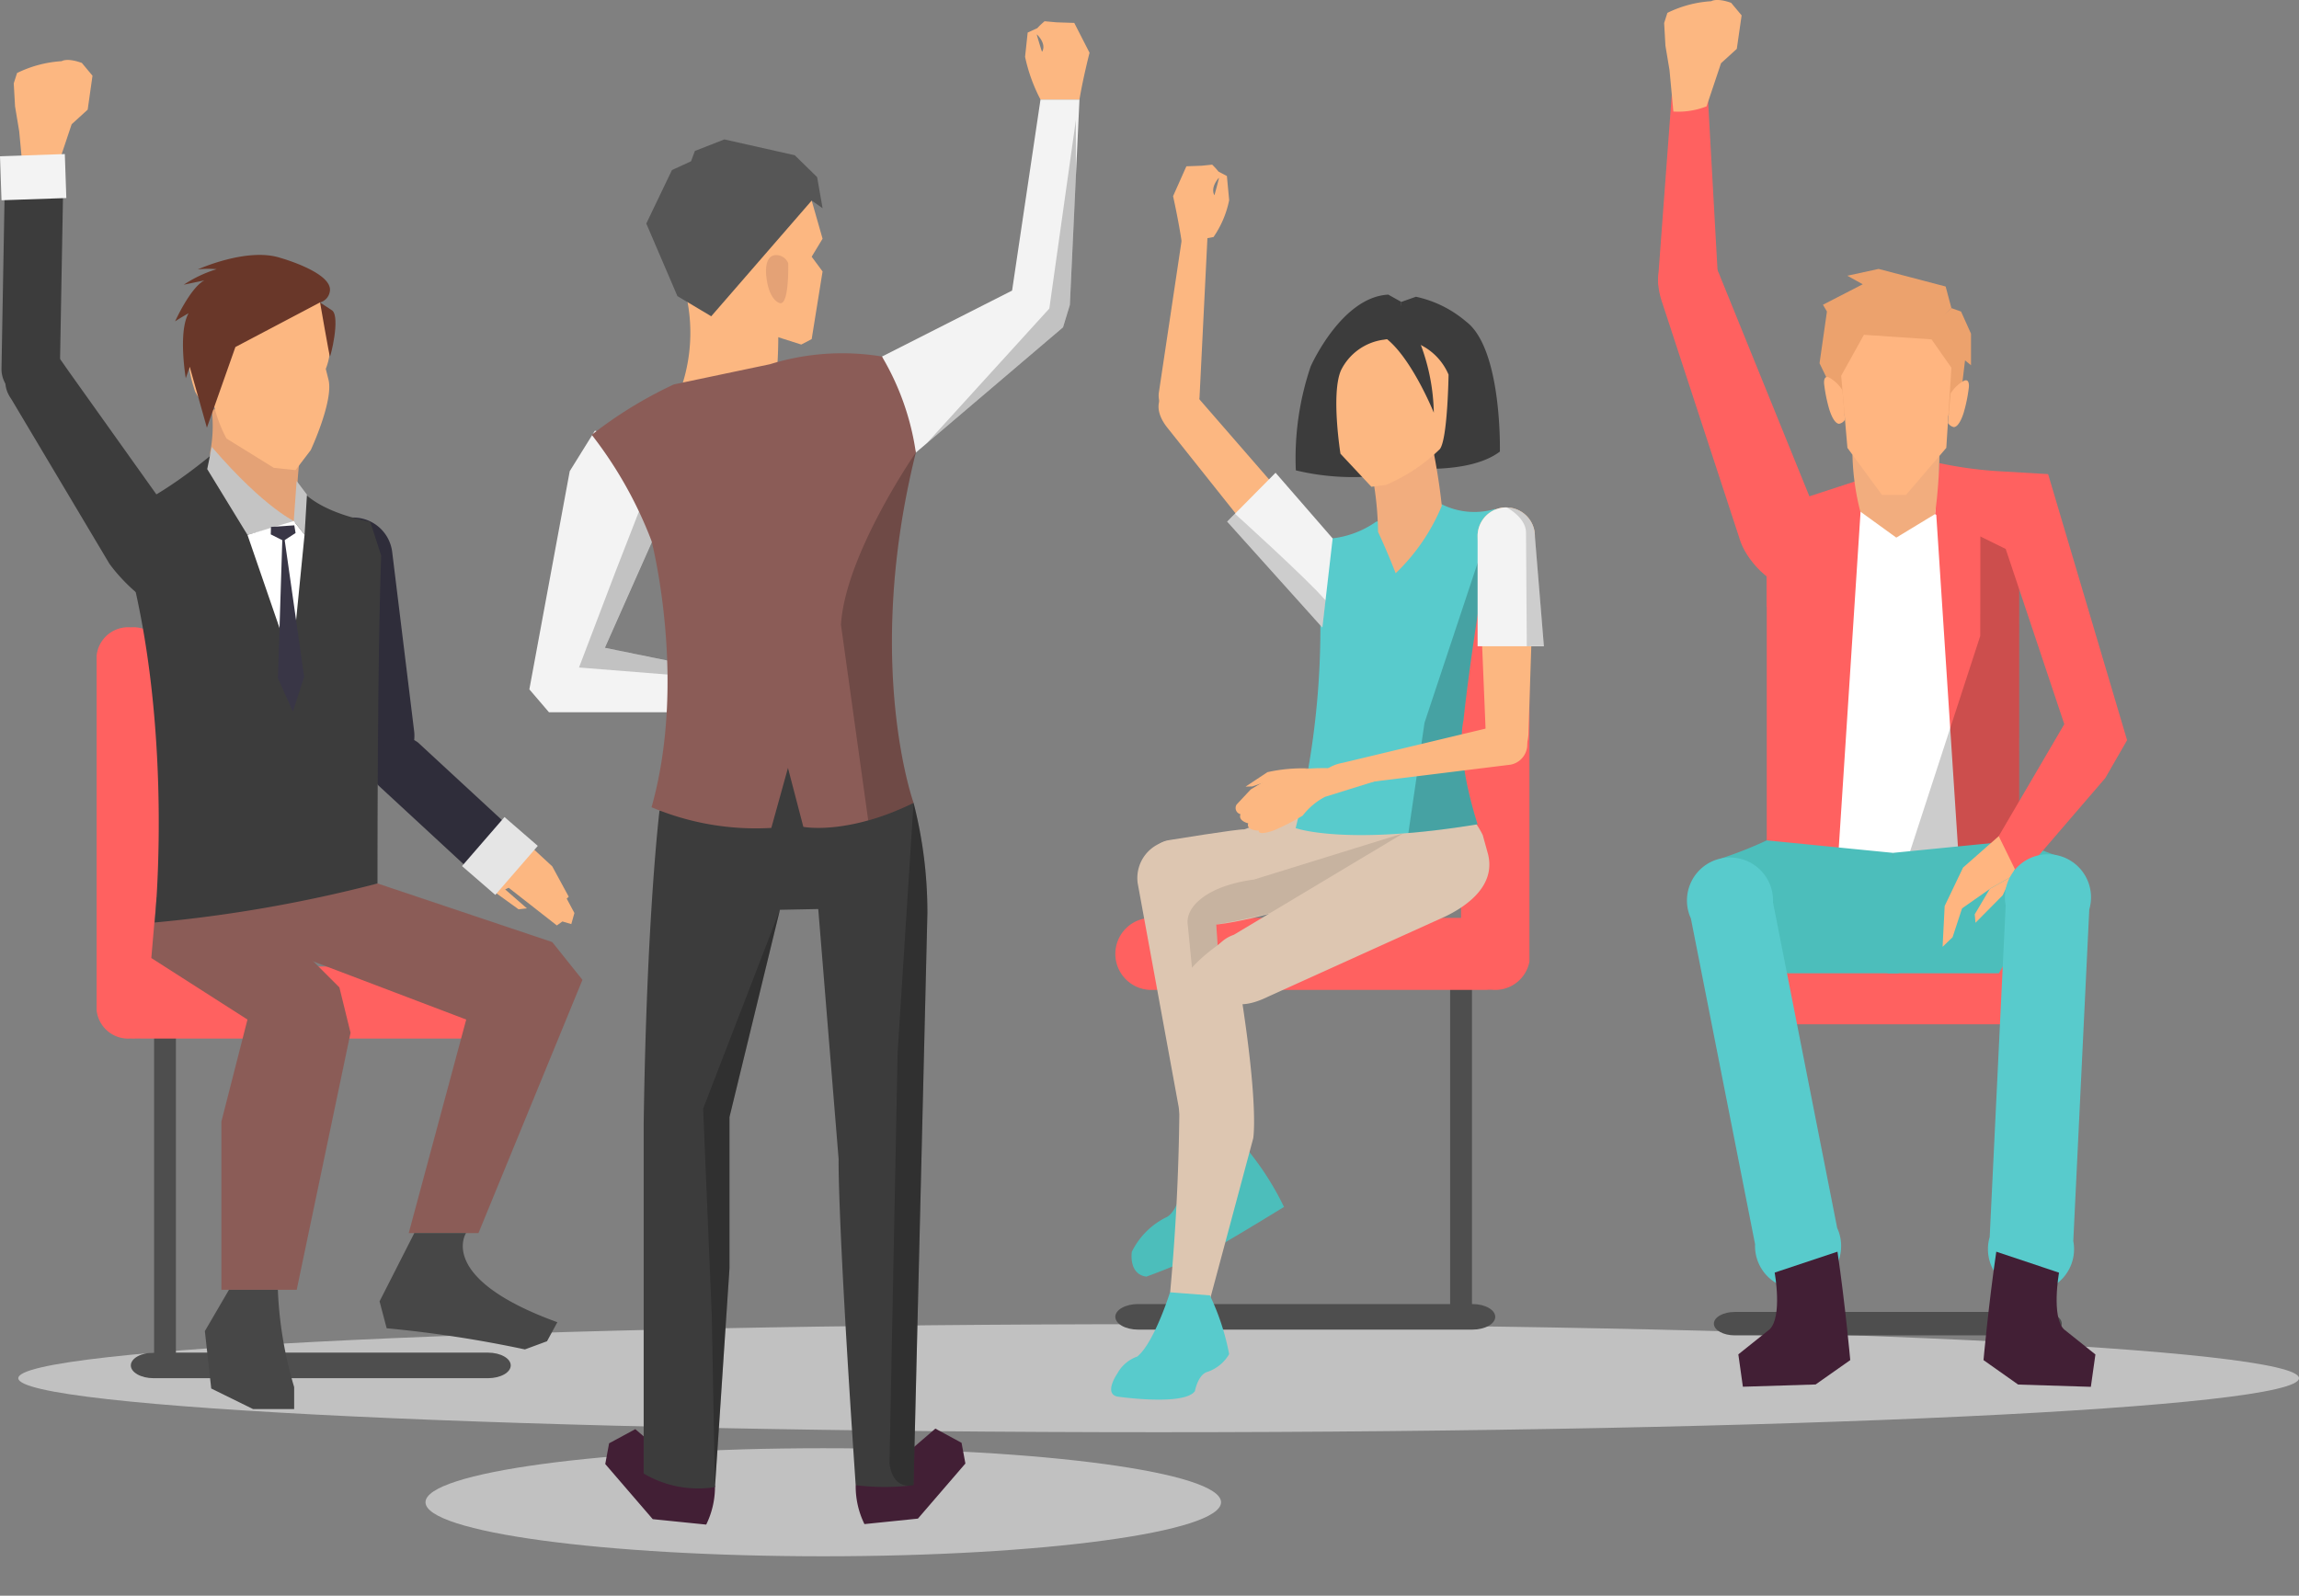 <svg id="グループ_517" data-name="グループ 517" xmlns="http://www.w3.org/2000/svg" xmlns:xlink="http://www.w3.org/1999/xlink" width="119.551" height="83" viewBox="0 0 119.551 83">
  <rect x="0" y="0" width="119.551" height="83" fill="#808080" stroke="none"/>
  <defs>
    <clipPath id="clip-path">
      <rect id="長方形_222" data-name="長方形 222" width="119.551" height="83" fill="none"/>
    </clipPath>
    <clipPath id="clip-path-2">
      <rect id="長方形_221" data-name="長方形 221" width="119.551" height="85.049" fill="none"/>
    </clipPath>
    <clipPath id="clip-path-3">
      <rect id="長方形_209" data-name="長方形 209" width="3.993" height="30.03" fill="none"/>
    </clipPath>
    <clipPath id="clip-path-4">
      <rect id="長方形_210" data-name="長方形 210" width="1.98" height="35.516" fill="none"/>
    </clipPath>
    <clipPath id="clip-path-5">
      <rect id="長方形_211" data-name="長方形 211" width="5.268" height="9.599" fill="none"/>
    </clipPath>
    <clipPath id="clip-path-6">
      <rect id="長方形_212" data-name="長方形 212" width="3.893" height="19.134" fill="none"/>
    </clipPath>
    <clipPath id="clip-path-7">
      <rect id="長方形_213" data-name="長方形 213" width="7.761" height="16.823" fill="none"/>
    </clipPath>
    <clipPath id="clip-path-8">
      <rect id="長方形_216" data-name="長方形 216" width="5.727" height="18.689" fill="none"/>
    </clipPath>
    <clipPath id="clip-path-9">
      <rect id="長方形_217" data-name="長方形 217" width="12.489" height="16.428" fill="none"/>
    </clipPath>
    <clipPath id="clip-path-10">
      <rect id="長方形_218" data-name="長方形 218" width="4.535" height="16.863" fill="none"/>
    </clipPath>
    <clipPath id="clip-path-11">
      <rect id="長方形_219" data-name="長方形 219" width="5.116" height="5.926" fill="none"/>
    </clipPath>
    <clipPath id="clip-path-12">
      <rect id="長方形_220" data-name="長方形 220" width="1.96" height="7.225" fill="none"/>
    </clipPath>
  </defs>
  <g id="グループ_516" data-name="グループ 516" clip-path="url(#clip-path)">
    <g id="グループ_515" data-name="グループ 515" transform="translate(0 -4.099)">
      <g id="グループ_514" data-name="グループ 514" clip-path="url(#clip-path-2)">
        <path id="パス_373" data-name="パス 373" d="M120.613,148.9c0,1.553-26.55,2.81-59.3,2.81s-59.3-1.258-59.3-2.81,26.551-2.81,59.3-2.81,59.3,1.258,59.3,2.81" transform="translate(-1.062 -73.114)" fill="#c1c1c1"/>
        <path id="パス_374" data-name="パス 374" d="M88.3,171.282c0,1.552-9.261,2.81-20.684,2.81s-20.685-1.258-20.685-2.81,9.261-2.809,20.685-2.809S88.3,169.731,88.3,171.282" transform="translate(-24.804 -89.043)" fill="#c1c1c1"/>
        <path id="パス_375" data-name="パス 375" d="M94.346,169.249a4.468,4.468,0,0,0,.455,2.024l2.781-.285,2.469-2.866-.2-1.077-1.361-.738-1.088.937Z" transform="translate(-49.849 -87.898)" fill="#421f35"/>
        <path id="パス_376" data-name="パス 376" d="M72.463,169.306a4.472,4.472,0,0,1-.456,2.023l-2.781-.283-2.469-2.866.2-1.079,1.363-.737,1.086.937Z" transform="translate(-35.283 -87.928)" fill="#421f35"/>
        <path id="パス_377" data-name="パス 377" d="M85.166,30.257l.567,1.985-.567.936.567.767-.567,3.519-.54.283-1.333-.424a3.119,3.119,0,0,1-2.015-2.045V31.421c.425-2.867,3.888-1.163,3.888-1.163" transform="translate(-42.958 -15.726)" fill="#fcb781"/>
        <path id="パス_378" data-name="パス 378" d="M85.642,37.262a.672.672,0,0,0-.681-.423c-.62.065-.454,1.133-.454,1.133.141,1.248.695,1.362.695,1.362.5.142.44-2.072.44-2.072" transform="translate(-44.654 -19.469)" fill="#e4a276"/>
        <path id="パス_379" data-name="パス 379" d="M75.5,39.863a8.835,8.835,0,0,1-.244,4.438,8.459,8.459,0,0,0,4.929-.794,23.374,23.374,0,0,0,0-3.427l-1.666-1.846Z" transform="translate(-39.776 -20.207)" fill="#fcb781"/>
        <path id="パス_380" data-name="パス 380" d="M97.271,33.041l6.77-3.433,1.478-9.941h2.026l-.5,10.688-.355,1.163-7.654,6.516Z" transform="translate(-51.411 -10.394)" fill="#f3f3f3"/>
        <path id="パス_381" data-name="パス 381" d="M85.026,93.791a22.929,22.929,0,0,1,.719,5.751l-.719,29.74a12.228,12.228,0,0,1-3.01,0c-.963-14.151-.887-16.951-.887-16.951l-1.06-13.017-1.993.039-2.623,10.783v7.87L74.7,129.383a5.552,5.552,0,0,1-3.709-.707V110.515c.151-10.822.823-16.323.823-16.323l4.729-.7,1.832-2.8Z" transform="translate(-37.519 -47.931)" fill="#3c3c3c"/>
        <g id="グループ_486" data-name="グループ 486" transform="translate(36.563 51.422)" opacity="0.2">
          <g id="グループ_485" data-name="グループ 485">
            <g id="グループ_484" data-name="グループ 484" clip-path="url(#clip-path-3)">
              <path id="パス_382" data-name="パス 382" d="M81.543,109.067,78.921,119.85v7.87L78.164,139.1,78,130.147l-.449-10.734Z" transform="translate(-77.55 -109.067)"/>
            </g>
          </g>
        </g>
        <g id="グループ_489" data-name="グループ 489" transform="translate(46.255 45.86)" opacity="0.2">
          <g id="グループ_488" data-name="グループ 488">
            <g id="グループ_487" data-name="グループ 487" clip-path="url(#clip-path-4)">
              <path id="パス_383" data-name="パス 383" d="M99.36,97.27a22.928,22.928,0,0,1,.719,5.751l-.719,29.74c-1.173.227-1.251-1.154-1.251-1.154l.422-21.347Z" transform="translate(-98.109 -97.27)"/>
            </g>
          </g>
        </g>
        <path id="パス_384" data-name="パス 384" d="M61.793,56.219l-1.306,2.1-2.1,11.35,1.021,1.192h6.805l.028-2.553-3.928-.8,2.8-6.3c-1.22-4.708-3.32-4.993-3.32-4.993" transform="translate(-30.86 -29.713)" fill="#f3f3f3"/>
        <g id="グループ_492" data-name="グループ 492" transform="translate(30.114 29.64)" opacity="0.2">
          <g id="グループ_491" data-name="グループ 491">
            <g id="グループ_490" data-name="グループ 490" clip-path="url(#clip-path-5)">
              <path id="パス_385" data-name="パス 385" d="M67.4,62.866l-1.632,4.188-1.9,4.991,5.268.42v-.643l-3.928-.8,2.8-6.3Z" transform="translate(-63.873 -62.866)"/>
            </g>
          </g>
        </g>
        <path id="パス_386" data-name="パス 386" d="M74.543,48.244a12.678,12.678,0,0,1,5.817-.4,13.584,13.584,0,0,1,1.763,4.993C79.4,63.8,82.006,71.061,82.006,71.061c-3.463,1.7-5.732,1.248-5.732,1.248l-.8-3.065-.865,3.12a13.922,13.922,0,0,1-6.229-1.076c1.873-6.641,0-13.848,0-13.848a21.347,21.347,0,0,0-3.11-5.524,21.941,21.941,0,0,1,4.273-2.621Z" transform="translate(-34.499 -25.201)" fill="#8b5c57"/>
        <path id="パス_387" data-name="パス 387" d="M79.886,27.257l.567.4-.284-1.619L79.006,24.9l-3.661-.823-1.533.6-.2.538-.993.456-1.334,2.781,1.618,3.775,1.759,1.049Z" transform="translate(-37.677 -12.726)" fill="#565656"/>
        <g id="グループ_495" data-name="グループ 495" transform="translate(43.731 27.639)" opacity="0.2">
          <g id="グループ_494" data-name="グループ 494">
            <g id="グループ_493" data-name="グループ 493" clip-path="url(#clip-path-6)">
              <path id="パス_388" data-name="パス 388" d="M96.648,58.623c-2.728,10.956-.118,18.221-.118,18.221a14,14,0,0,1-2.357.913L92.755,67.575c.231-3.676,3.893-8.952,3.893-8.952" transform="translate(-92.755 -58.623)"/>
            </g>
          </g>
        </g>
        <g id="グループ_498" data-name="グループ 498" transform="translate(48.187 10.338)" opacity="0.2">
          <g id="グループ_497" data-name="グループ 497">
            <g id="グループ_496" data-name="グループ 496" clip-path="url(#clip-path-7)">
              <path id="パス_389" data-name="パス 389" d="M108.584,31.735l1.382-9.809v2.917l-.315,6.706-.355,1.163-7.091,6.037Z" transform="translate(-102.205 -21.926)"/>
            </g>
          </g>
        </g>
        <path id="パス_390" data-name="パス 390" d="M115.892,15.106c.188-1.135.523-2.429.523-2.429l-.795-1.553-.923-.03-.621-.056s-.6.5-.485.6c.661.608.351.99.351.99-.132-.4-.265-.869-.265-.869l.012-.357-.492.226-.135,1.259a8.626,8.626,0,0,0,.8,2.219Z" transform="translate(-59.757 -5.834)" fill="#fcb781"/>
        <path id="パス_391" data-name="パス 391" d="M18.131,130.589a.568.568,0,0,1-1.135,0v-16.8a.568.568,0,1,1,1.135,0Z" transform="translate(-8.983 -55.744)" fill="#4e4e4e"/>
        <path id="パス_392" data-name="パス 392" d="M34.186,149.895c0,.366-.529.664-1.186.664H15.615c-.655,0-1.185-.3-1.185-.664s.529-.666,1.185-.666H33c.657,0,1.186.3,1.186.666" transform="translate(-7.627 -74.773)" fill="#4e4e4e"/>
        <path id="パス_393" data-name="パス 393" d="M32.689,108.5a1.875,1.875,0,0,1-1.874,1.875H13.472a1.875,1.875,0,0,1,0-3.749H30.815a1.874,1.874,0,0,1,1.874,1.874" transform="translate(-6.13 -52.255)" fill="#ff6160"/>
        <path id="パス_394" data-name="パス 394" d="M14.213,89.128A1.649,1.649,0,0,1,12.435,90.6a1.649,1.649,0,0,1-1.779-1.473V70.687a1.647,1.647,0,0,1,1.779-1.473,1.647,1.647,0,0,1,1.778,1.473Z" transform="translate(-5.632 -32.483)" fill="#ff6160"/>
        <path id="パス_395" data-name="パス 395" d="M5.612,7.435l-.554-.665c-.779-.283-1.049-.091-1.049-.091a6.1,6.1,0,0,0-2.32.616l-.172.538.068,1.2L1.8,10.325l.207,2.19a4.085,4.085,0,0,0,1.758-.274l.763-2.281L5.362,9.2Z" transform="translate(-0.802 0.602)" fill="#fcb781"/>
        <path id="パス_396" data-name="パス 396" d="M55.7,92.268l1.687,1.562.857,1.578-.105.1.4.749-.162.576-.463-.137-.288.207-2.505-1.96-.183.086,1.132.986-.435.049-1.28-.925-.11-1.445c.283-.821,1.456-1.424,1.456-1.424" transform="translate(-28.669 -44.667)" fill="#fcb781"/>
        <path id="パス_397" data-name="パス 397" d="M33.331,97.467l9.084,3.048,1.573,1.966-5.407,13.172H34.955l2.989-11.107L30,101.527l-4.079-2.584Z" transform="translate(-13.7 -47.415)" fill="#8b5c57"/>
        <path id="パス_398" data-name="パス 398" d="M21.693,98.093l4.78,4.781.58,2.359-2.8,13.369H20.337v-8.749l1.356-5.307-5-3.2.27-3.145,1.754-.735Z" transform="translate(-8.824 -47.415)" fill="#8b5c57"/>
        <path id="パス_399" data-name="パス 399" d="M26.39,142.295a20.48,20.48,0,0,0,.848,5.063V148.5H25.1l-2.175-1.07-.331-2.985,1.254-2.15Z" transform="translate(-11.941 -71.108)" fill="#474747"/>
        <path id="パス_400" data-name="パス 400" d="M43.672,136.039l-1.807,3.552.369,1.4a62.331,62.331,0,0,1,7.188,1.1l1.151-.425.537-.99c-6.3-2.286-4.748-4.638-4.748-4.638Z" transform="translate(-22.127 -67.802)" fill="#474747"/>
        <path id="パス_401" data-name="パス 401" d="M35.786,68.7a2.04,2.04,0,1,0,4.049-.5L38.7,58.931a2.04,2.04,0,1,0-4.049.5Z" transform="translate(-18.303 -26.1)" fill="#2f2d3a"/>
        <path id="パス_402" data-name="パス 402" d="M41.438,81.86a1.409,1.409,0,0,0-.1,1.973l5.5,5.084c.512.472.981-.048,1.551-.664s1.023-1.093.512-1.567L43.4,81.6a1.409,1.409,0,0,0-1.959.256" transform="translate(-21.659 -38.877)" fill="#2f2d3a"/>
        <path id="パス_403" data-name="パス 403" d="M17.521,50.358c-3.316,2.7-4.986,2.993-4.986,2.993C15.877,62.837,14.667,74.6,14.667,74.6a72.412,72.412,0,0,0,11.588-2.029c0-12.779.193-17.056.193-17.056l-.571-1.76c-3.195-.639-3.79-1.928-3.79-1.928Z" transform="translate(-6.625 -22.517)" fill="#3c3c3c"/>
        <path id="パス_404" data-name="パス 404" d="M27.858,47.364a23.484,23.484,0,0,0-.185,3.374c.009.794-4.617-2.685-4.492-3.532a7.186,7.186,0,0,0,.082-2.217l3.068-.177Z" transform="translate(-12.251 -19.585)" fill="#e4a276"/>
        <path id="パス_405" data-name="パス 405" d="M23.092,49.305C25.9,52.573,27.5,53.23,27.5,53.23l-2.556.645L22.855,50.46Z" transform="translate(-12.079 -21.96)" fill="#c4c4c4"/>
        <path id="パス_406" data-name="パス 406" d="M32.4,55.141l.562.717.124-2.088-.537-.713Z" transform="translate(-17.124 -23.943)" fill="#c4c4c4"/>
        <path id="パス_407" data-name="パス 407" d="M3.908,39.549c-.654-.916-1.067-1.742-1.984-1.089l-.3-.035C.7,39.079.246,40.042.9,40.96L6,49.522c.654.919,2.5,2.818,3.416,2.164L8.848,50a2.04,2.04,0,0,0,.478-2.845Z" transform="translate(-0.313 -16.105)" fill="#3c3c3c"/>
        <path id="パス_408" data-name="パス 408" d="M1.654,30.433A1.517,1.517,0,0,0,3.2,28.943l.162-9a1.519,1.519,0,1,0-3.037-.054l-.161,9a1.517,1.517,0,0,0,1.491,1.545" transform="translate(-0.086 -5.622)" fill="#3c3c3c"/>
        <rect id="長方形_214" data-name="長方形 214" width="3.373" height="2.29" transform="translate(0 12.227) rotate(-1.958)" fill="#f3f3f3"/>
        <rect id="長方形_215" data-name="長方形 215" width="3.373" height="2.29" transform="matrix(0.655, -0.756, 0.756, 0.655, 24.025, 49.148)" fill="#e5e5e5"/>
        <path id="パス_409" data-name="パス 409" d="M30.263,58.195,29.6,64.9l-2.306-6.7,2.407-.717Z" transform="translate(-14.426 -26.28)" fill="#fff"/>
        <path id="パス_410" data-name="パス 410" d="M31.088,57.956l.066.4-.625.406-.665-.335.012-.388Z" transform="translate(-15.784 -26.532)" fill="#393646"/>
        <path id="パス_411" data-name="パス 411" d="M30.656,66.717l.228-7.228L31,59.483l1.019,7.159-.579,1.8H31.43Z" transform="translate(-16.203 -27.339)" fill="#393646"/>
        <path id="パス_412" data-name="パス 412" d="M29,32.624a8.014,8.014,0,0,1,.4,1.746,3.1,3.1,0,0,1-.2,1.508l.146.583c.251,1.111-.926,3.638-.926,3.638l-.794,1.045L26.5,41.026,24.038,39.5a7,7,0,0,1-.768-2.355,11.215,11.215,0,0,1,.119-3.1,3.019,3.019,0,0,1,1.35-1.84,5.217,5.217,0,0,1,2.1-.636C28.748,31.671,29,32.624,29,32.624" transform="translate(-12.259 -12.591)" fill="#fcb781"/>
        <path id="パス_413" data-name="パス 413" d="M21.973,39.821c-.329-.9-.8-.688-.8-.688-.636.145-.075,1.637,0,1.905.3.609.609.582.609.582.225.054.3-.316.3-.316Z" transform="translate(-11.029 -16.572)" fill="#fcb781"/>
        <path id="パス_414" data-name="パス 414" d="M35.3,33.375l.642.423c.41.384-.1,2.426-.132,2.381s-.51-2.8-.51-2.8" transform="translate(-18.655 -13.541)" fill="#693729"/>
        <path id="パス_415" data-name="パス 415" d="M26.85,30.6a.7.7,0,0,0,.51-.569c.184-.979-2.567-1.747-2.567-1.747-1.734-.567-4.3.6-4.3.6a4.648,4.648,0,0,1,.979-.013,6.584,6.584,0,0,0-1.707.807c.383-.079,1.071-.224,1.071-.224-.727.371-1.521,2.13-1.521,2.13.278-.185.7-.422.7-.422-.556.979-.145,3.38-.145,3.38l.206-.589.892,3.163L22.45,32.92Z" transform="translate(-10.209 -10.77)" fill="#693729"/>
        <path id="パス_416" data-name="パス 416" d="M222.854,127.67a.52.52,0,0,0,1.039,0V112.288a.52.52,0,1,0-1.039,0Z" transform="translate(-117.784 -54.973)" fill="#4e4e4e"/>
        <path id="パス_417" data-name="パス 417" d="M189.033,145.351c0,.335.484.608,1.086.608h15.922c.6,0,1.085-.273,1.085-.608s-.485-.61-1.085-.61H190.119c-.6,0-1.086.273-1.086.61" transform="translate(-99.909 -72.401)" fill="#4e4e4e"/>
        <path id="パス_418" data-name="パス 418" d="M189.033,107.439a1.716,1.716,0,0,0,1.717,1.716h15.883a1.717,1.717,0,0,0,0-3.433H190.75a1.717,1.717,0,0,0-1.717,1.718" transform="translate(-99.909 -51.778)" fill="#ff6160"/>
        <path id="パス_419" data-name="パス 419" d="M199.333,53.088l-4.768,1.557.141,2.944v2.04l4.935-4.7Z" transform="translate(-102.833 -23.96)" fill="#ff6160"/>
        <path id="パス_420" data-name="パス 420" d="M207.993,58.131c-.01,5.346,0,15.1,0,15.1H194.864V58.4l2.748-3.724,8.368-.058Z" transform="translate(-102.991 -24.766)" fill="#ff6160"/>
        <path id="パス_421" data-name="パス 421" d="M203.979,54.614l-1.207,18.614,6.241.076L207.794,54.63Z" transform="translate(-107.171 -24.766)" fill="#fff"/>
        <g id="グループ_501" data-name="グループ 501" transform="translate(99.275 29.848)" opacity="0.2">
          <g id="グループ_500" data-name="グループ 500">
            <g id="グループ_499" data-name="グループ 499" clip-path="url(#clip-path-8)">
              <path id="パス_422" data-name="パス 422" d="M216.292,58.131c-.01,5.346,0,15.1,0,15.1l-5.727.076,3.7-11.361.011-7.329Z" transform="translate(-210.565 -54.614)"/>
            </g>
          </g>
        </g>
        <path id="パス_423" data-name="パス 423" d="M207.548,31.708l-.3-1.123-3.486-.915-1.626.354.8.444-2.068,1.065.207.354-.384,2.689,1.3,2.689Z" transform="translate(-106.072 -11.583)" fill="#eca26d"/>
        <path id="パス_424" data-name="パス 424" d="M212.6,33.993l.5.178.518,1.152v1.641l-.31-.252-.2,1.655-.688,1.226-2.17-3.516Z" transform="translate(-111.123 -13.867)" fill="#eca26d"/>
        <path id="パス_425" data-name="パス 425" d="M189.893,93.645a20.748,20.748,0,0,0,2.344-.93l6.565.65.29,6.264h-5.8Z" transform="translate(-100.364 -44.904)" fill="#4cbebb"/>
        <path id="パス_426" data-name="パス 426" d="M217.365,93.645a20.784,20.784,0,0,1-2.345-.93l-6.564.65-.29,6.264h5.8Z" transform="translate(-110.021 -44.904)" fill="#4cbebb"/>
        <path id="パス_427" data-name="パス 427" d="M217.395,91.85l-2.072,1.823-.956,2-.108,2.122.52-.5.492-1.5,1.5-1.051,1.065-.6.675-1.46Z" transform="translate(-113.242 -44.447)" fill="#ffb580"/>
        <path id="パス_428" data-name="パス 428" d="M219.713,96.715l-.454.97-1.414,1.429-.041-.438.786-1.325Z" transform="translate(-115.116 -47.018)" fill="#ffb580"/>
        <path id="パス_429" data-name="パス 429" d="M213.655,51.1a20.937,20.937,0,0,0,3.122.422l2.528.148,4.106,13.84-1.135,1.972-4.472,5.2-1.067-2.182,3.409-5.824L217.1,55.564l-3.678-1.814Z" transform="translate(-112.8 -22.91)" fill="#ff6160"/>
        <path id="パス_430" data-name="パス 430" d="M202.141,42.279a1.942,1.942,0,0,0-.671-.649c-.34-.178-.281.324-.281.324a8.024,8.024,0,0,0,.266,1.315c.266.843.532.753.532.753a.477.477,0,0,0,.286-.208Z" transform="translate(-106.332 -17.883)" fill="#ffb580"/>
        <path id="パス_431" data-name="パス 431" d="M214.987,42.645a1.947,1.947,0,0,1,.671-.65c.339-.177.281.324.281.324a8.025,8.025,0,0,1-.266,1.315c-.266.843-.532.754-.532.754a.48.48,0,0,1-.287-.209Z" transform="translate(-113.556 -18.077)" fill="#ffb580"/>
        <path id="パス_432" data-name="パス 432" d="M204.316,50.163a13.025,13.025,0,0,0,.409,2.96l1.871,1.354.119-4.181Z" transform="translate(-107.986 -22.414)" fill="#f2ad7e"/>
        <path id="パス_433" data-name="パス 433" d="M211.219,50.163a25.188,25.188,0,0,1-.228,3.091l-2.014,1.223L208.82,50.3Z" transform="translate(-110.367 -22.414)" fill="#f2ad7e"/>
        <path id="パス_434" data-name="パス 434" d="M194.031,113.883a2.239,2.239,0,1,1-4.27.842l-3.337-16.94a2.238,2.238,0,1,1,4.269-.842Z" transform="translate(-98.495 -45.91)" fill="#58cbcc"/>
        <path id="パス_435" data-name="パス 435" d="M219.45,114.159a2.239,2.239,0,1,0,4.347.209l.831-17.246a2.239,2.239,0,1,0-4.347-.21Z" transform="translate(-115.983 -45.717)" fill="#58cbcc"/>
        <path id="パス_436" data-name="パス 436" d="M196.887,138.094c.4,2.715.665,5.639.665,5.639L195.75,145l-3.782.118-.236-1.684,1.625-1.3c.679-.65.265-2.954.265-2.954Z" transform="translate(-101.336 -68.888)" fill="#421f35"/>
        <path id="パス_437" data-name="パス 437" d="M219.437,138.094c-.4,2.715-.665,5.639-.665,5.639l1.8,1.272,3.782.118.237-1.684-1.626-1.3c-.679-.65-.266-2.954-.266-2.954Z" transform="translate(-115.627 -68.888)" fill="#421f35"/>
        <path id="パス_438" data-name="パス 438" d="M203.074,39.067l.325,3.753,1.8,2.452h1.241l2.1-2.452.266-4.167-1.034-1.477-3.516-.237Z" transform="translate(-107.33 -15.425)" fill="#ffb580"/>
        <path id="パス_439" data-name="パス 439" d="M190.784,44.608,190.2,45c-1.122.4-2.627-1.149-3.031-2.272l-4.055-12.38c-.4-1.123-.369-2.307.753-2.712s1.859.228,2.265,1.35l4.84,11.929c.405,1.122.936,3.289-.186,3.694" transform="translate(-96.655 -10.442)" fill="#ff6160"/>
        <path id="パス_440" data-name="パス 440" d="M184.437,18.7h0a1.564,1.564,0,0,1-1.56-1.559l.772-10.379c0-.859-.07-1.8.788-1.8s.959.582.959,1.439l.6,10.74a1.564,1.564,0,0,1-1.56,1.559" transform="translate(-96.656 1.478)" fill="#ff6160"/>
        <path id="パス_441" data-name="パス 441" d="M187.579.8l-.545-.653C186.268-.126,186,.063,186,.063a5.993,5.993,0,0,0-2.282.606l-.168.528.067,1.185.212,1.267.2,2.152a4.008,4.008,0,0,0,1.728-.27l.751-2.243.82-.746Z" transform="translate(-97.012 4.099)" fill="#fcb781"/>
        <path id="パス_442" data-name="パス 442" d="M159.943,125.227a.568.568,0,0,0,1.135,0V108.433a.568.568,0,1,0-1.135,0Z" transform="translate(-84.534 -52.91)" fill="#4e4e4e"/>
        <path id="パス_443" data-name="パス 443" d="M123.016,144.533c0,.367.529.665,1.186.665h17.385c.655,0,1.185-.3,1.185-.665s-.529-.665-1.185-.665H124.2c-.657,0-1.186.3-1.186.665" transform="translate(-65.017 -71.939)" fill="#4e4e4e"/>
        <path id="パス_444" data-name="パス 444" d="M123.016,103.138a1.874,1.874,0,0,0,1.874,1.874h17.343a1.874,1.874,0,0,0,0-3.748H124.89a1.874,1.874,0,0,0-1.874,1.874" transform="translate(-65.017 -49.422)" fill="#ff6160"/>
        <path id="パス_445" data-name="パス 445" d="M161.146,83.765a1.81,1.81,0,0,0,3.557,0V65.324a1.81,1.81,0,0,0-3.557,0Z" transform="translate(-85.17 -29.649)" fill="#ff6160"/>
        <path id="パス_446" data-name="パス 446" d="M131.8,89.963c-.284-.031-3.845.548-3.845.548-2.112.272-.19,3.834-.19,3.834.945,2.017,9.8-1.448,9.8-1.448,1.891-1.418,3.785-3.122,3.785-3.122-1.954-2.774-9.55.189-9.55.189" transform="translate(-67.102 -42.723)" fill="#ddc6b1"/>
        <path id="パス_447" data-name="パス 447" d="M129.176,108.359h0c-1.074.137-1.442-.706-1.581-1.8l-2.132-11.643a1.97,1.97,0,1,1,3.908-.5l.795,11.88c.14,1.09.084,1.925-.99,2.063" transform="translate(-66.302 -44.879)" fill="#ddc6b1"/>
        <g id="グループ_504" data-name="グループ 504" transform="translate(61.755 47.052)" opacity="0.1">
          <g id="グループ_503" data-name="グループ 503">
            <g id="グループ_502" data-name="グループ 502" clip-path="url(#clip-path-9)">
              <path id="パス_448" data-name="パス 448" d="M143.473,91.1,134.442,93.9c-2.4.318-3.571,1.393-3.45,2.332l1.111,11.3c1.074-.138,1.13-.973.99-2.063l-.617-9.226a37.232,37.232,0,0,0,7.211-2.017c1.891-1.418,3.785-3.122,3.785-3.122" transform="translate(-130.984 -91.104)"/>
            </g>
          </g>
        </g>
        <path id="パス_449" data-name="パス 449" d="M129.8,124.332a14.8,14.8,0,0,1,2.937,4.112c-2.049,1.261-3.089,1.86-3.089,1.86a37.509,37.509,0,0,1-4.066,1.765c-.946-.126-.757-1.293-.757-1.293a3.935,3.935,0,0,1,1.86-1.828c1.2-.851.81-4.707.81-4.707Z" transform="translate(-65.968 -61.566)" fill="#4cbebb"/>
        <path id="パス_450" data-name="パス 450" d="M133.705,98.532h0a1.838,1.838,0,0,1,.984-2.688l10.461-6.267c1.16-.569,1.917-.081,2.486,1.079l.274.991c.4,1.6-1.015,2.651-2.174,3.22l-9.262,4.193c-1.16.568-2.2.632-2.768-.528" transform="translate(-70.531 -43.12)" fill="#ddc6b1"/>
        <path id="パス_451" data-name="パス 451" d="M132.685,108.887c1.009,6.272.694,7.88.694,7.88l-2.249,8.385c-1.565.157-2.069-.379-2.069-.379a114.385,114.385,0,0,0,.41-14.657Z" transform="translate(-68.212 -53.451)" fill="#ddc6b1"/>
        <path id="パス_452" data-name="パス 452" d="M127.694,142.739a12.463,12.463,0,0,1,1,3.057,2.085,2.085,0,0,1-1.11.915c-.512.126-.67,1.008-.67,1.008-.568.788-4.034.283-4.034.283-.725-.157,0-1.2,0-1.2a1.9,1.9,0,0,1,1.039-.883c.884-.725,1.7-3.341,1.7-3.341Z" transform="translate(-64.777 -71.26)" fill="#58cbcc"/>
        <path id="パス_453" data-name="パス 453" d="M128.2,42.836h0c.64-.512,1.177-.232,1.688.408l6.751,7.768a1.494,1.494,0,0,1-.234,2.094l.622.324c-.64.511-.651,1.534-1.162.894l-7.624-9.581c-.512-.641-.68-1.4-.041-1.906" transform="translate(-67.54 -18.401)" fill="#fcb781"/>
        <path id="パス_454" data-name="パス 454" d="M127.795,32.709l1.3-8.687c.055-.583.094-.927.677-.873s.619.735.564,1.318l-.418,8.442c-.055.583-.261,1.335-.843,1.281h-.3c-.582-.057-1.034-.9-.979-1.481" transform="translate(-67.541 -8.133)" fill="#fcb781"/>
        <path id="パス_455" data-name="パス 455" d="M150.49,55.623a3.8,3.8,0,0,0,2.814.242c-1.261,6.856-1.67,10.985-1.67,10.985-.426,1.97.733,5.424.733,5.424-6.883,1.135-9.461.2-9.461.2a42.759,42.759,0,0,0,1.033-15.05,4.918,4.918,0,0,0,3.144-.884Z" transform="translate(-75.53 -25.3)" fill="#58cbcc"/>
        <g id="グループ_507" data-name="グループ 507" transform="translate(73.239 30.566)" opacity="0.2">
          <g id="グループ_506" data-name="グループ 506">
            <g id="グループ_505" data-name="グループ 505" clip-path="url(#clip-path-10)">
              <path id="パス_456" data-name="パス 456" d="M159.877,56.137c-1.261,6.856-1.67,10.986-1.67,10.986-.425,1.97.733,5.424.733,5.424-1.364.224-2.559.368-3.6.454l.84-5.74Z" transform="translate(-155.342 -56.137)"/>
            </g>
          </g>
        </g>
        <path id="パス_457" data-name="パス 457" d="M164.462,69.123h0c-.818,0-1.064-.554-1.064-1.372l-.425-10.282a1.489,1.489,0,1,1,2.979,0l-.331,10.14c0,.818-.339,1.514-1.158,1.514" transform="translate(-86.136 -25.488)" fill="#fcb781"/>
        <path id="パス_458" data-name="パス 458" d="M162.973,63.2V57.469a1.489,1.489,0,1,1,2.979,0l.47,5.735Z" transform="translate(-86.136 -25.488)" fill="#f3f3f3"/>
        <path id="パス_459" data-name="パス 459" d="M155.61,82.006l-8.717,1.078c-.576.1-.918.158-1.022-.418-.065-.34.467-.657,1.042-.76l8.322-1.993a1.064,1.064,0,1,1,.375,2.094" transform="translate(-77.094 -38.128)" fill="#fcb781"/>
        <path id="パス_460" data-name="パス 460" d="M141.6,84.733a10.088,10.088,0,0,0-3.185.261l-1.354.815-.735.785a.332.332,0,0,0,.2.507c-.14.354.4.474.4.474-.125.38.548.378.548.378-.033.3.808-.02.808-.02a12.219,12.219,0,0,0,1.476-.757,3.517,3.517,0,0,1,1.161-.978l2.742-.854Z" transform="translate(-72.017 -40.651)" fill="#fcb781"/>
        <path id="パス_461" data-name="パス 461" d="M159.691,43.279c.507-.694.76-.5.76-.5.394.062-.11,1.449-.11,1.449-.472,1.008-.722.567-.722.567Z" transform="translate(-84.363 -18.497)" fill="none" stroke="#ff4440" stroke-miterlimit="10" stroke-width="0.131"/>
        <path id="パス_462" data-name="パス 462" d="M148.4,32.883l-.678-.379c-2.443.126-4.035,3.735-4.035,3.735a14.878,14.878,0,0,0-.772,5.406,12.693,12.693,0,0,0,4.539.252c.032-.079.946-9.015.946-9.015" transform="translate(-75.53 -13.08)" fill="#3c3c3c"/>
        <path id="パス_463" data-name="パス 463" d="M154.048,33.007l.756-.268a5.928,5.928,0,0,1,2.609,1.292c1.883,1.419,1.757,6.762,1.757,6.762-1.639,1.245-5.012.835-5.012.835l-.571-6.3Z" transform="translate(-81.174 -13.205)" fill="#3c3c3c"/>
        <path id="パス_464" data-name="パス 464" d="M151.412,50.87a16.786,16.786,0,0,1,.273,2.81c.537,1.151.916,2.152.916,2.152A10.3,10.3,0,0,0,155,52.324c-.158-1.544-.473-3.041-.473-3.041-1.648-.439-3.11,1.587-3.11,1.587" transform="translate(-80.025 -21.915)" fill="#f2ad7e"/>
        <path id="パス_465" data-name="パス 465" d="M149.829,37.422A2.9,2.9,0,0,0,147.638,39c-.536,1.2-.032,4.349-.032,4.349l1.607,1.719.757-.095a9.186,9.186,0,0,0,2.8-1.859c.41-.5.457-3.877.457-3.877a3.059,3.059,0,0,0-3.4-1.812" transform="translate(-77.9 -15.65)" fill="#fcb781"/>
        <path id="パス_466" data-name="パス 466" d="M152.543,36.341c1.41.929,2.64,3.978,2.64,3.978a10.6,10.6,0,0,0-1.02-4.338.976.976,0,0,0-1.62.36" transform="translate(-80.623 -14.754)" fill="#3c3c3c"/>
        <path id="パス_467" data-name="パス 467" d="M129.839,22.235c-.165-1.135-.456-2.429-.456-2.429l.692-1.553.8-.03.541-.056s.522.5.423.6c-.577.607-.306.991-.306.991.116-.4.231-.87.231-.87l-.011-.357.429.227.118,1.258a5.184,5.184,0,0,1-.813,1.916Z" transform="translate(-68.382 -5.504)" fill="#fcb781"/>
        <path id="パス_468" data-name="パス 468" d="M132.479,103.413c-2.6,1.682-2.625,2.786-2.625,2.786a7.869,7.869,0,0,0,.016,2.926l3.032-2.466Z" transform="translate(-68.559 -50.558)" fill="#ddc6b1"/>
        <path id="パス_469" data-name="パス 469" d="M140.836,55.574c-1.007-1.164-2.969-3.417-2.969-3.417L135.349,54.7l4.952,5.514Z" transform="translate(-71.536 -23.468)" fill="#f3f3f3"/>
        <g id="グループ_510" data-name="グループ 510" transform="translate(63.814 30.822)" opacity="0.16">
          <g id="グループ_509" data-name="グループ 509">
            <g id="グループ_508" data-name="グループ 508" clip-path="url(#clip-path-11)">
              <path id="パス_470" data-name="パス 470" d="M140.465,61.184c-1.008-1.163-4.707-4.5-4.707-4.5l-.409.413,4.952,5.514Z" transform="translate(-135.349 -56.68)"/>
            </g>
          </g>
        </g>
        <g id="グループ_513" data-name="グループ 513" transform="translate(78.326 30.491)" opacity="0.16">
          <g id="グループ_512" data-name="グループ 512">
            <g id="グループ_511" data-name="グループ 511" clip-path="url(#clip-path-12)">
              <path id="パス_471" data-name="パス 471" d="M167.2,63.2l-.04-5.9c0-.818-1.026-1.326-1.026-1.326a1.494,1.494,0,0,1,1.49,1.49l.47,5.735Z" transform="translate(-166.131 -55.979)"/>
            </g>
          </g>
        </g>
        <path id="パス_472" data-name="パス 472" d="M140.645,84.778a8.415,8.415,0,0,0-2.127.194l-1.139.752.349-.009,1.352-.466Z" transform="translate(-72.609 -40.709)" fill="#fcb781"/>
      </g>
    </g>
  </g>
</svg>
